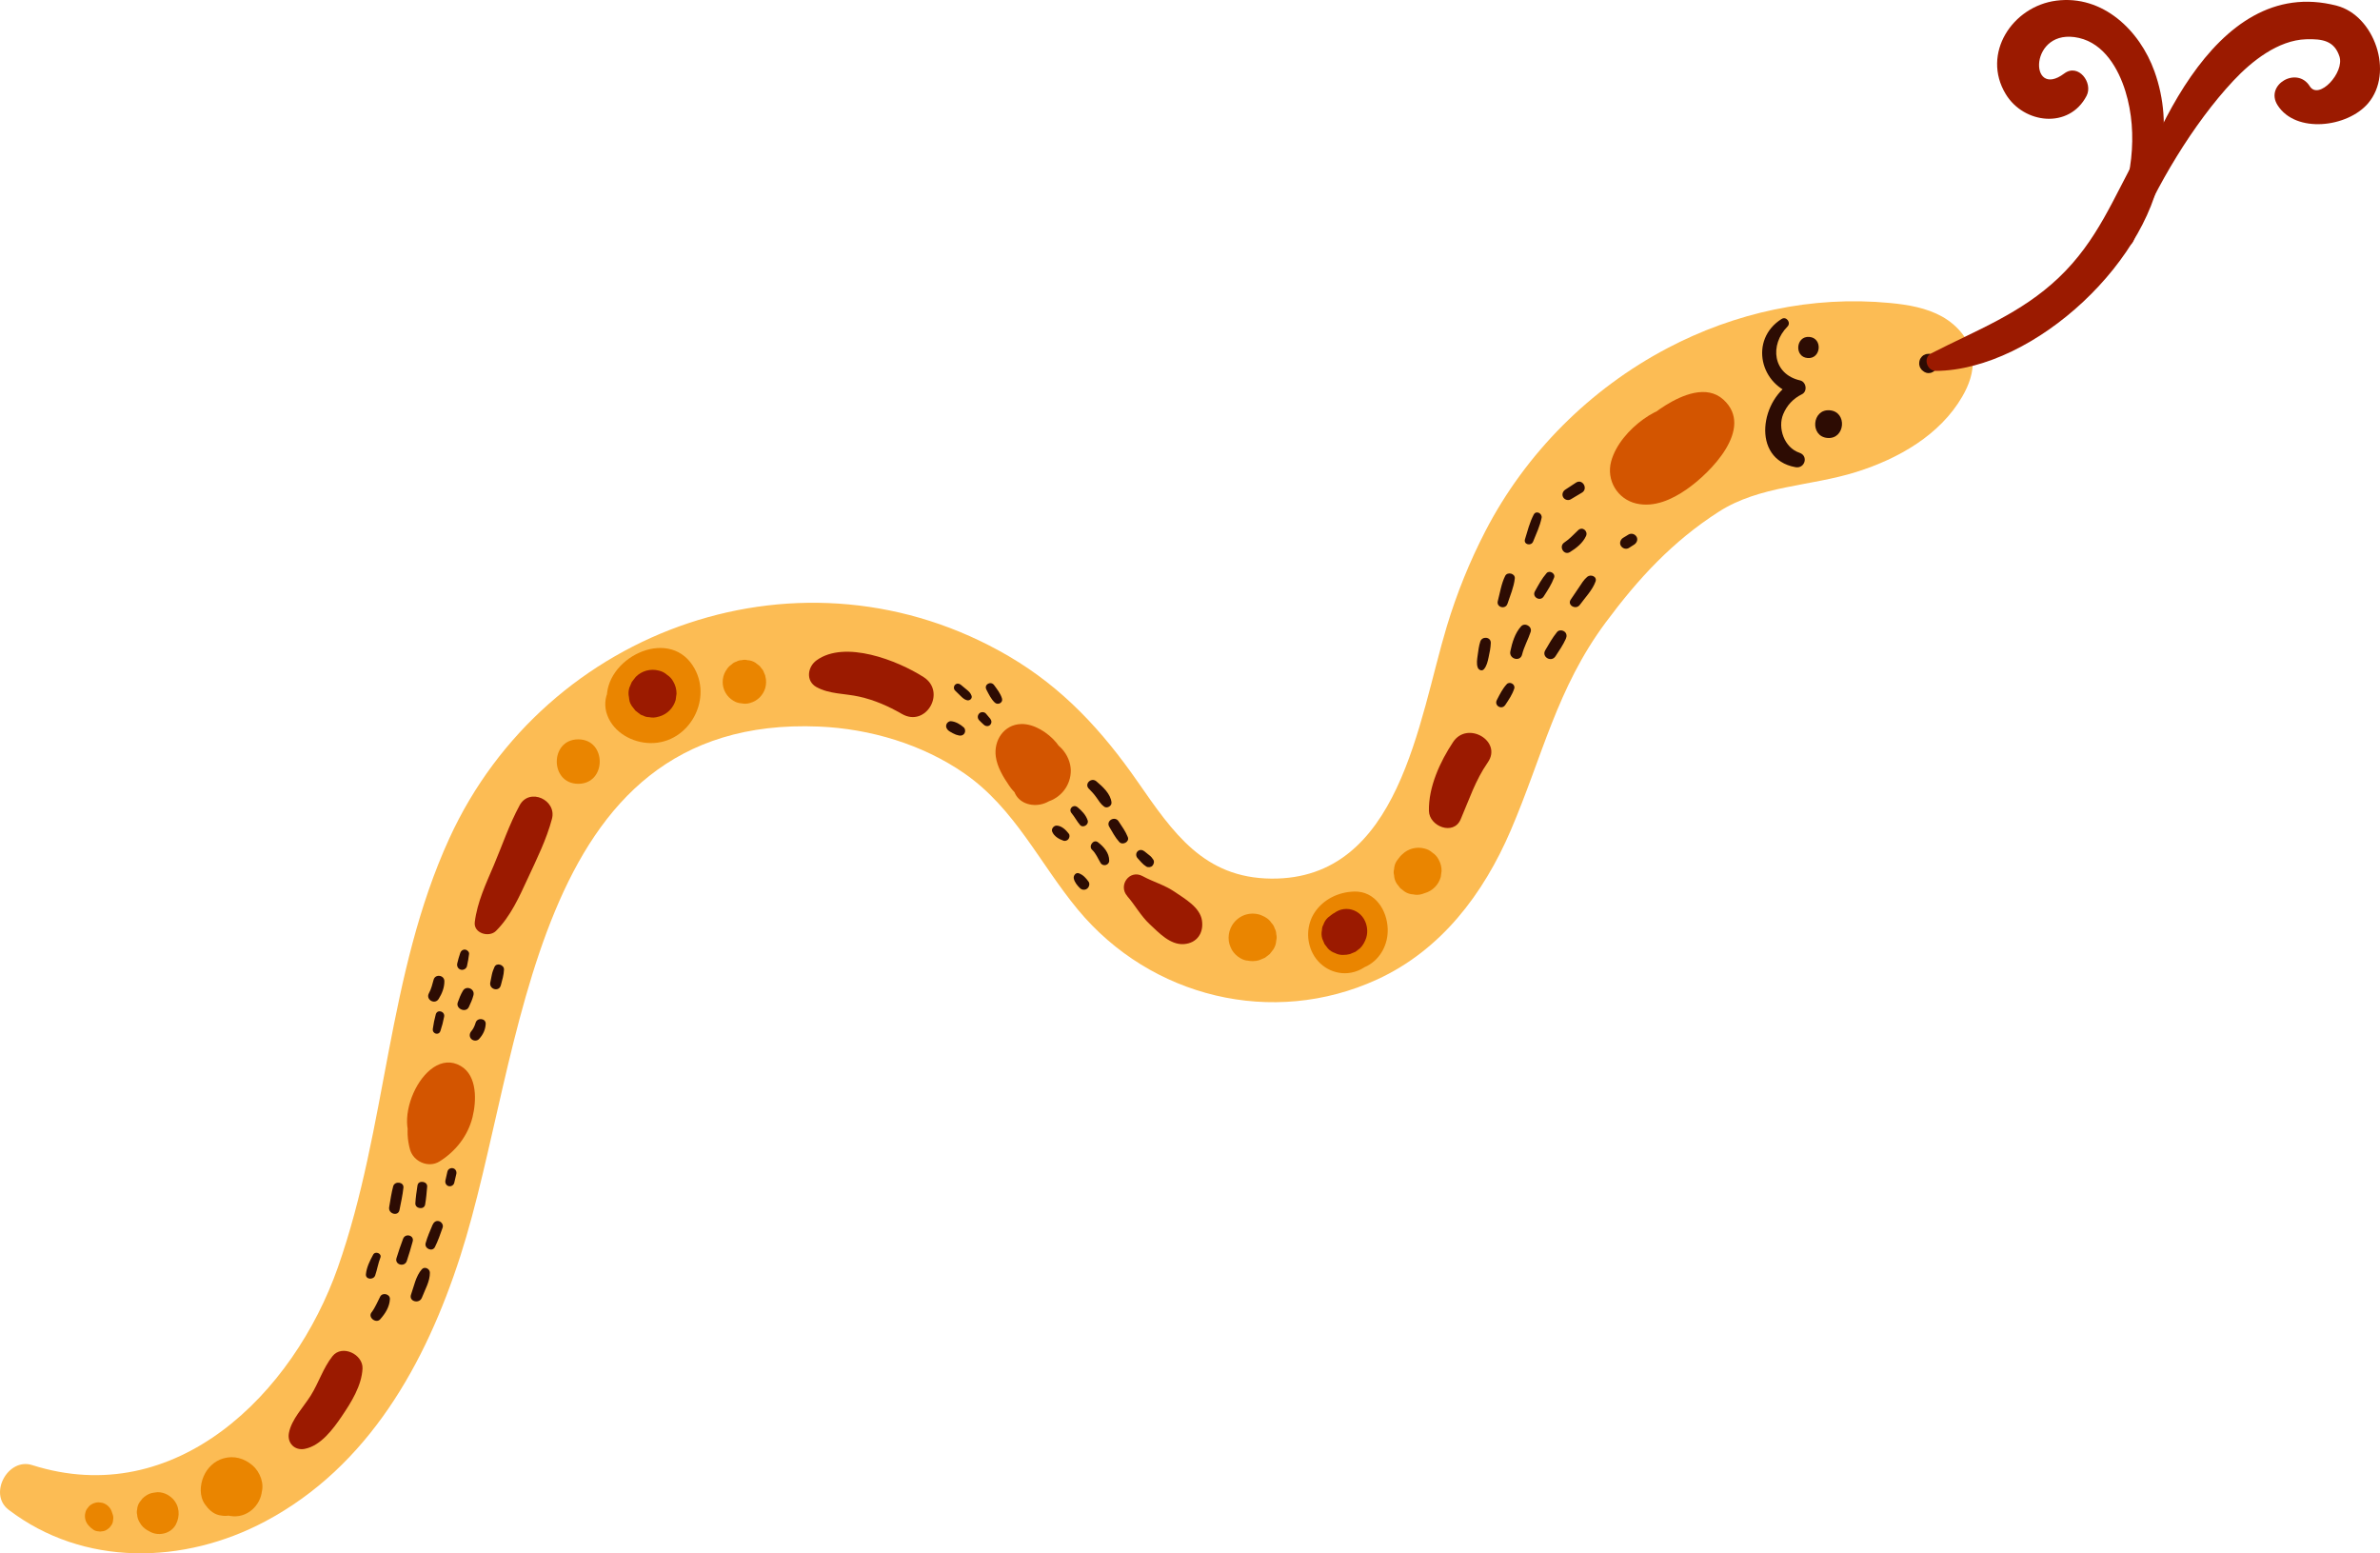 <?xml version="1.0" encoding="UTF-8"?> <svg xmlns="http://www.w3.org/2000/svg" id="Layer_2" data-name="Layer 2" viewBox="0 0 1051.82 686.35"> <defs> <style> .cls-1 { fill: #fcbc54; } .cls-2 { fill: #d35500; } .cls-3 { fill: #9b1a00; } .cls-4 { fill: #2d0c03; } .cls-5 { fill: #ea8500; } </style> </defs> <g id="_Layer_" data-name="&amp;lt;Layer&amp;gt;"> <g> <path class="cls-1" d="M736.78,153.91c-33.95,17.88-62.48,46.22-80.37,80.84-6.85,13.26-12.57,27.3-17.04,42.13-12.44,41.18-20.7,111.86-77.52,111.34-29.87-.27-43.44-20.32-59.09-42.84-15.66-22.54-33.06-41.45-56.92-55.42-90.47-52.95-204.52-12.9-247.25,80.46-27.65,60.42-27.46,127.53-49.24,189.51-19.63,55.86-71.62,107.6-135.14,87.43-10.74-3.41-19.49,12.81-10.42,19.73,33.09,25.24,77.36,24.31,113.46,5.13,45.56-24.22,70.87-69.67,86.2-117.23,28.65-88.9,29.99-239.35,158.49-233.95,22.55,.95,45.69,7.81,64.34,20.75,22.24,15.44,33.27,39.88,50.13,60.2,32.12,38.7,86,51.98,132.18,30.81,28.28-12.96,47.02-37.83,59.04-65.82,14.13-32.93,20.37-62.84,41.96-91.9,14.49-19.5,29.51-35.82,50.05-48.99,18.02-11.56,40.39-11.15,60.78-17.56,18.68-5.88,36.95-16.34,46.78-33.28,2.95-5.07,5.1-10.87,4.56-16.71-.75-7.95-6.5-14.78-13.47-18.66-6.97-3.88-15.06-5.24-23-6-34.66-3.31-68.67,4.31-98.5,20.02Z"></path> <path class="cls-4" d="M798.86,158.2c6,.49,6.77-8.84,.76-9.33-6-.49-6.77,8.84-.76,9.33h0Z"></path> <path class="cls-4" d="M807.64,193.51c7.86,.64,8.87-11.58,.99-12.22-7.86-.64-8.87,11.58-.99,12.22h0Z"></path> <path class="cls-5" d="M278.33,299.25c-8.63,.35-12.83,9.22-9.92,16.85,2.92,7.65,11.08,12.13,19.05,12.24,17.22,.24,28.11-19.95,18.64-34.34-11.25-17.09-39.24-2.91-37.87,15.5,.65,8.74,7.77,16.74,16.85,16.69,8.51-.05,15.69-7.97,15.34-16.37-.44-10.55-14.24-17.29-22.15-9.38-7.5,7.5-.75,23.02,10.39,19.3,5.76-1.93,8.75-11.7,1.91-14.61-2.44-1.28-2.16,.54,.83,5.45-1,1-2,2-3,3-4.24-.96-5.67-2.19-4.3-3.72,.25-.29,.19-.24-.17,.14-.02,.12,1.51-.41,1.41-.1-.03,.09-.88-1.59-.88-1.8,0-.74,.4-1.44,.77-2.04,1.93-3.2,7.95-6.12,8.85-.83,.56,3.28-1.37,6.89-4.57,7.88-1.91,.59-4.04,.26-5.82-.62-.53-.26-5.27-4.13-4.19-4.56,4.27-1.71,4.22-8.9-1.17-8.68h0Z"></path> <path class="cls-5" d="M588.65,404.57c-6.31,2.71-7.01,11.85-4.09,17.17,3.73,6.8,13.1,8.56,19.67,5.06,5.97-3.18,9.25-9.63,9.06-16.29-.24-8.3-5.57-16.78-14.71-16.57-6.92,.16-13.69,3.36-17.56,9.2-3.58,5.39-3.84,12.52-.82,18.23,3.48,6.59,11.06,10.15,18.31,8.08,8.25-2.35,12.74-10.43,11.15-18.62-.86-4.42-5.8-7.82-10.16-7.73-4.85,.1-8.67,3.15-10.16,7.73-.51,3.26-.54,3.73-.08,1.39-.49,1.72-.01,1.01,1.44-2.12,1.23-.79,1.34-.89,.35-.29,1.06-.29,2.12-.58,3.18-.87,1.71-.08,3.62,.94,4.45,2.44,.51,1.46,.59,1.65,.24,.55,.05,.46,.09,.91,.14,1.37,.01-1.18-.07-.96-.23,.63,.31-1.07,.24-.93-.23,.41-.88,1-.92,1.07-.13,.22-.97,.67-1.14,.8-.51,.38,2.45-1.17-1.03,.4,.92-.42,1.18-.24,1.08-.25-.3-.01-3.05-.21-4.94-1.4-5.68-3.58-.25-.68-.21-.52,.12,.48,.26,1.19,.26,1.18,0-.02,.27-1.2,.27-1.22-.01-.05,.09-.46,.3-.86,.62-1.2,.28-.45,.67-.79,1.16-1.02-.99,.52-.88,.52,.32,.01-1.09,.28-.96,.28,.4-.02,2.71,.96,3.51,1.15,2.41,.57-1.06-.63-.51-.04,1.67,1.77,.38,1.15,.44,1.25,.17,.31,.15,1.19,.2,1.32,.14,.38,.06-.36,.08-.72,.06-1.08,.06-6.24-6.31-8.64-11.31-6.49h0Z"></path> <path class="cls-5" d="M619.63,377.56c-.26,.26-.53,.53-.79,.79-.52,.67-1.04,1.35-1.56,2.02-.73,1.14-1.12,2.38-1.18,3.71-.24,.88-.24,1.77,0,2.65,.06,1.33,.45,2.56,1.18,3.71,.52,.67,1.04,1.35,1.56,2.02,.67,.52,1.35,1.04,2.02,1.56,1.14,.73,2.38,1.12,3.71,1.18,1.32,.3,2.65,.24,3.97-.18,.35-.12,.7-.24,1.05-.36,1.73-.49,3.24-1.36,4.51-2.63,1.27-1.28,2.14-2.78,2.63-4.51,.12-.91,.24-1.81,.37-2.72,0-1.85-.47-3.57-1.4-5.16-.64-1.19-1.52-2.15-2.63-2.87-.99-.9-2.15-1.51-3.48-1.83-3.52-.97-7.38,.05-9.95,2.63h0Z"></path> <path class="cls-5" d="M559.05,405.17c-.86-.39-1.7-.85-2.61-1.1-1.84-.51-3.81-.52-5.66,0-2.67,.74-4.96,2.54-6.35,4.93-.95,1.63-1.46,3.47-1.46,5.36,0,2.14,.49,3.45,1.43,5.32,.9,1.51,2.1,2.72,3.62,3.62,1.16,.74,2.41,1.14,3.75,1.2,1.34,.3,2.68,.24,4.02-.18,1.71-.48,3.19-1.34,4.45-2.59,.02-.02,.04-.04,.06-.05-.68,.53-1.37,1.06-2.05,1.58,.02-.01,.04-.02,.06-.03-.81,.34-1.62,.68-2.43,1.03,.03-.01,.06-.02,.09-.03-.91,.12-1.82,.24-2.73,.37,.03,0,.06,0,.09,0-.92-.12-1.83-.25-2.75-.37,.04,0,.08,.02,.12,.03-.83-.35-1.66-.7-2.49-1.05,2.15,.95,2.93,1.46,5.35,1.46,2.51,0,3.14-.51,5.37-1.45-.83,.35-1.67,.7-2.5,1.06,.04-.02,.08-.03,.12-.04,.83-.35,1.66-.7,2.49-1.05,.7-.54,1.41-1.09,2.11-1.63,.54-.7,1.09-1.41,1.63-2.11,.76-1.2,1.17-2.49,1.24-3.87,.25-.92,.25-1.85,0-2.77,0-.94-.24-1.82-.71-2.63-.25-.88-.69-1.65-1.34-2.3-.73-1.13-1.71-2.03-2.92-2.68h0Z"></path> <path class="cls-5" d="M255.56,346.33c12.64,0,12.66-19.64,0-19.64s-12.66,19.64,0,19.64h0Z"></path> <path class="cls-5" d="M320.9,296.22c-.07,.1-.14,.2-.21,.29-.87,1.5-1.3,3.11-1.31,4.84,0,1.73,.44,3.35,1.31,4.84,.85,1.44,2,2.59,3.44,3.44,1.1,.7,2.29,1.08,3.57,1.14,1.28,.29,2.55,.23,3.83-.17,1.63-.46,3.04-1.28,4.23-2.47,1.19-1.2,2.01-2.61,2.47-4.23,.46-1.7,.46-3.4,0-5.1-.02-.11-.04-.22-.05-.33-.32-.75-.63-1.5-.95-2.26-.49-.64-.98-1.28-1.48-1.91-.64-.49-1.28-.99-1.91-1.48-1.09-.69-2.26-1.06-3.51-1.12-.84-.22-1.68-.22-2.51,0-.85,0-1.65,.22-2.38,.65-.8,.22-1.5,.63-2.09,1.22-1.03,.67-1.84,1.55-2.43,2.65h0Z"></path> <path class="cls-5" d="M39.32,674.24c.27,.26,.53,.53,.8,.79,.39,.3,.79,.61,1.18,.91,.67,.43,1.39,.66,2.17,.69,.52,.14,1.03,.14,1.55,0,.78-.04,1.5-.27,2.17-.69l1.18-.91,.91-1.18c.43-.67,.66-1.39,.69-2.17,.17-.77,.14-1.55-.1-2.33-.12-.35-.24-.7-.36-1.05-.29-1.03-.81-1.93-1.57-2.69-.76-.76-1.66-1.28-2.69-1.57-.54-.07-1.08-.15-1.62-.22-1.1,0-2.12,.28-3.08,.83-.71,.38-1.28,.91-1.71,1.57-.54,.59-.9,1.28-1.09,2.07-.58,2.1,.03,4.39,1.57,5.93h0Z"></path> <path class="cls-5" d="M61.63,672.41s.05,.1,.07,.15c-.29-.69-.58-1.38-.87-2.07,.32,.87-.05,.59,.96,2.34,.84,1.46,1.91,2.49,3.35,3.35,.86,.52,1.84,.81,2.77,1.16-.7-.29-1.39-.59-2.09-.88,.09,.04,.16,.08,.24,.14-.58-.45-1.15-.89-1.73-1.34,.05,.04,.1,.09,.14,.14,3.64,3.84,10.67,2.99,13.2-1.7,2.03-3.77,1.72-8.4-1.42-11.55-.61-.61-1.31-1.16-2.06-1.59-1.41-.82-2.93-1.23-4.56-1.23-.43,.04-.87,.1-1.3,.17-1.33,.18-2.2,.39-3.46,1.14-.69,.41-1.34,.94-1.92,1.5-.44,.57-.88,1.14-1.33,1.72-.62,.97-.96,2.02-1.01,3.15-.2,.75-.2,1.5,0,2.26,.05,1.13,.39,2.18,1.01,3.15h0Z"></path> <path class="cls-5" d="M93.16,654.22c-.4,.83-.92,1.65-1.18,2.55-.43,1.5-.43,3.4-.02,4.87,.46,1.66,1.57,3.52,2.79,4.72,2.34,2.31,5.23,3.47,8.48,3.63,6.96,.34,12.75-5.83,12.58-12.67-.12,.9-.24,1.8-.36,2.69,1.56-4.29-.49-9.65-3.88-12.54-3.65-3.11-8.14-4.41-12.85-3.07-4.04,1.15-7.17,4.23-8.77,8.03-1.61,3.82-1.89,8.66,.61,12.24,1.52,2.17,3.56,4.2,6.27,4.82,2.35,.53,4.6,.41,6.83-.53,4.87-2.06,7.31-7.23,6.07-12.38-.08-.35-.14-.7-.2-1.05,.13,.94,.25,1.88,.38,2.82-.03-.28-.03-.53,0-.8-.13,.94-.25,1.87-.38,2.81,.05-.37,.14-.7,.26-1.05-.35,.84-.71,1.68-1.06,2.52,.15-.34,.32-.64,.54-.94-.55,.71-1.1,1.42-1.65,2.13,.18-.21,.35-.39,.56-.58-.71,.55-1.42,1.1-2.13,1.65,.22-.17,.42-.3,.67-.43-.84,.35-1.67,.71-2.51,1.06,.26-.11,.49-.18,.76-.24-.93,.12-1.86,.25-2.79,.37,.28-.03,.52-.04,.81-.01-.93-.12-1.86-.25-2.79-.37,.27,.05,.5,.12,.76,.22-.83-.35-1.67-.7-2.5-1.06,.25,.12,.46,.25,.68,.42-.71-.54-1.41-1.09-2.12-1.63,.21,.18,.39,.36,.57,.57-.54-.7-1.09-1.41-1.63-2.11,.22,.3,.4,.59,.55,.93-.35-.83-.7-1.66-1.05-2.49,.03,.08,.06,.17,.09,.25,.79,2.19,1.86,3.96,3.73,5.41,1.65,1.27,4.16,2.51,6.31,2.24,.02,0,.04,0,.07,0-3.26-2.48-6.52-4.97-9.79-7.45,.05,.17,.08,.34,.1,.51-.12-.9-.24-1.79-.36-2.69,.02,.27,0,.51-.03,.78,.12-.89,.24-1.78,.36-2.68-.03,.17-.08,.34-.15,.5,.34-.8,.67-1.6,1.01-2.4-.11,.24-.23,.43-.39,.64,.52-.67,1.04-1.35,1.56-2.02-.1,.12-.21,.23-.34,.32,.67-.52,1.34-1.04,2.02-1.56-.31,.23-.64,.43-1,.58,.78-.33,1.56-.66,2.34-.99-.23,.08-.44,.14-.68,.19,.86-.11,1.71-.23,2.57-.35-.52,.07-1.08,.09-1.6,.02,.82,.11,1.63,.22,2.45,.33-.22-.05-.41-.1-.62-.18,.72,.3,1.43,.6,2.15,.91-1.65-.82-3.31-1.34-5.15-1.32,1.37,.37,2.73,.74,4.1,1.11-.05-.03-.09-.06-.14-.1-3.35-2.3-9.12-.82-10.89,2.85h0Z"></path> <path class="cls-3" d="M281.02,299.02s-.08,.1-.12,.15c-.02,.03-.05,.06-.07,.09-.54,.7-1.09,1.41-1.63,2.11-.35,.83-.7,1.66-1.05,2.49-.43,1.39-.5,2.77-.19,4.16,.22,1.62,.18,2.24,1.23,3.88,.54,.7,1.08,1.4,1.62,2.09,.7,.54,1.4,1.08,2.09,1.62,.37,.27,.8,.46,1.27,.55,.81,.47,1.69,.71,2.63,.71,1.38,.31,2.77,.25,4.16-.19,.02,0,.05,0,.07-.01,.07-.02,.14-.03,.22-.05,1.78-.5,3.33-1.4,4.65-2.71,1.3-1.31,2.21-2.86,2.71-4.64,.13-.93,.25-1.87,.38-2.8,0-1.9-.49-3.67-1.44-5.31-.66-1.23-1.57-2.21-2.71-2.95-1.02-.93-2.21-1.56-3.58-1.88-1.87-.5-3.73-.5-5.6,0-1.78,.5-3.33,1.4-4.65,2.71h0Z"></path> <path class="cls-3" d="M593.71,421.93c.97,.01,1.98-.11,2.91-.37,.83-.31,1.64-.65,2.44-1.02,.66-.51,1.32-1.02,1.98-1.53,1.27-1.17,2.3-3.12,2.79-4.75,.8-2.71,.38-5.79-1.07-8.22-1.61-2.71-4.54-4.42-7.71-4.42-1.61,0-3.11,.41-4.5,1.22-1.34,.79-2.41,1.86-3.2,3.2-.02,.03-.04,.05-.06,.08,.47-.61,.94-1.21,1.41-1.82-.08,.1-.16,.18-.26,.26,.62-.48,1.24-.96,1.87-1.44-.21,.15-.45,.29-.68,.41,.77-.32,1.53-.65,2.3-.97-.13,.06-.26,.09-.4,.12-2.06,.54-2.86,1.35-4.48,2.64,.66-.51,1.31-1.01,1.97-1.52-.06,.04-.12,.08-.18,.12-.65,.5-1.3,1.01-1.96,1.51-.94,.88-1.61,1.91-2,3.11-.44,.75-.66,1.57-.66,2.44-.29,1.29-.23,2.57,.17,3.86,.32,.77,.65,1.54,.98,2.31,.5,.65,1.01,1.3,1.51,1.96,.88,.94,1.91,1.61,3.11,2,1.15,.61,2.39,.88,3.73,.83h0Z"></path> <path class="cls-3" d="M219.2,411.33c6.53-6.49,10.32-15.17,14.15-23.42,3.9-8.4,8.21-17.11,10.58-26.08,2.22-8.4-9.96-13.95-14.27-6.02-4.56,8.4-7.69,17.68-11.41,26.48-3.48,8.21-7.32,16.23-8.43,25.15-.62,4.94,6.3,6.96,9.39,3.89h0Z"></path> <path class="cls-3" d="M360.84,303.59c5.67,3.15,12.53,2.8,18.8,4.2,6.89,1.54,12.89,4.19,18.99,7.69,10.6,6.09,19.74-9.78,9.54-16.31-11.43-7.32-34.79-16.51-47.33-7.38-3.96,2.88-4.85,9.11,0,11.81h0Z"></path> <path class="cls-3" d="M498.16,395.95c3.52,4.03,5.94,8.68,9.92,12.4,4.14,3.87,9.07,9.22,15.11,8.81,5.82-.4,8.86-4.95,8-10.5-.9-5.79-7.56-9.52-12.07-12.61-4.45-3.04-9.49-4.37-14.15-6.92-5.73-3.12-10.96,4.05-6.8,8.81h0Z"></path> <path class="cls-3" d="M645.5,362.1c3.79-8.77,6.49-17.29,12.03-25.25,6.52-9.36-9.02-18.52-15.35-8.97-5.75,8.67-10.89,19.8-10.68,30.43,.14,6.83,10.87,11.02,13.99,3.79h0Z"></path> <path class="cls-3" d="M134.68,640.19c7.07-1.35,12.56-8.78,16.37-14.4,4.17-6.14,8.79-13.52,9.16-21.06,.31-6.31-9.04-10.82-13.27-5.49-4.12,5.19-6.08,11.74-9.61,17.39-3.22,5.15-8.53,10.5-9.65,16.58-.81,4.42,2.54,7.84,6.99,6.99h0Z"></path> <path class="cls-2" d="M186.72,483.24c-6.4,6.52-7.91,16-5.53,24.64,1.49,5.4,8.16,8.37,13.06,5.31,7.09-4.43,12.49-11.26,14.55-19.46,1.8-7.17,2.22-18.39-5.16-22.7-16.68-9.76-33.41,29.29-17.07,37.01,2.95,1.39,7.52,1.67,9.82-1.27,3.25-4.14,2.76-7.16,3.32-11.99,.23-2,1.09-5.76,2.87-7.01-1.63,.44-3.25,.88-4.88,1.32,.36-.04,.72-.08,1.08-.12-2.27-.94-4.54-1.88-6.81-2.82-2.1-1.75-.66-.24-.98,2.17-.15,1.1-.49,2.32-.91,3.35-.99,2.45-2.63,4.66-4.81,6.17,4.35,1.77,8.71,3.54,13.06,5.31-1.75-5.38-2.03-10.27-1.91-15.89,.1-4.93-6.29-7.5-9.7-4.02h0Z"></path> <path class="cls-2" d="M449.03,328.68c-3.64,5.19-2.44,14.48-1.03,20.24,1.29,5.27,6.69,7.46,11.59,6.58,5.71-1.02,9.82-5.95,11.28-11.35,1.55-5.72-.35-11.59-4.04-16.02-3.57-4.29-9.78-8.38-15.54-8.21-7.64,.23-12.17,7.24-11.21,14.35,.63,4.68,3.33,9.13,5.99,12.99,3.74,5.45,9.75,8.92,16.48,7.1,6.31-1.71,10.75-7.42,10.68-13.97-.08-6.86-6.16-14.21-13.4-13.68-3.88,.29-7.33,2.19-8.84,5.94-1.33,3.3-1.01,8.12,2,10.56,.51,.42,1.03,.83,1.57,1.23,1.11,.91,1.33,1.06,.66,.45-.81-.69-1.38-1.57-1.7-2.65,.22-1.52,.44-3.04,.66-4.56,1.25-2.68,4.22-2.83,6.58-1.92,1.09-.03,1.84,.34,2.26,1.13,.38,.58,.29,.45-.26-.4-.84-1.38-1.67-2.77-2.51-4.15-.14-.23-1.05-2.13-1.24-2.12,.15,.29,.29,.58,.44,.88,.39,2.08-.22,4.02-1.82,5.81-1.44,.84-2.89,1.68-4.33,2.53-4.02-.86-4.99-.82-2.91,.12,.6,.33,1.18,.69,1.75,1.08-.64-.46-.53-.31,.33,.46-.49-.66-.43-.51,.18,.48-.37-.46-.54-1-.53-1.6,.25-1.22,.24-1.28-.03-.18,.6-1.25,1.1-2.02,2.51-2.48,3.86,2.19,7.73,4.39,11.59,6.58-2.28-5.75-5.03-13.28-10.13-17.07-2.35-1.74-5.57-.22-7.01,1.84h0Z"></path> <path class="cls-2" d="M747.17,177.9c-7.99,.92-14.31,2.55-20.99,7.4-6.12,4.45-12.09,11.08-14.14,18.55-2.26,8.29,2.77,16.73,11.14,18.64,7.98,1.82,15.82-1.83,22.23-6.28,10.45-7.25,30.17-26.98,16.23-39.64-7.4-6.72-18.27-2.01-25.54,2.5-6.99,4.34-13.93,10.41-16.39,18.47-2.35,7.7,7.44,16.42,14.53,11.17,7.1-5.26,11.62-12.39,20.74-14.51h-5.72c.64,.11,1.28,.22,1.92,.33-1.58-.92-3.16-1.84-4.74-2.77,.35,.33,.7,.67,1.05,1-.92-1.58-1.84-3.16-2.76-4.74-.57-1.88,1.06-2.7-.75-.5-.64,.79-1.08,1.75-1.69,2.57-1.73,2.29-3.87,4.44-6.03,6.3-1.77,1.53-3.67,2.82-5.69,4-.44,.25-2.53,1.06-2.71,1.39-.09-.01-.19-.01-.28,.01-1.53,.21-.31,.89,3.65,2.06,.48,1.77,.96,3.55,1.44,5.32-.29-3.44,3.75-8.34,5.84-11,2.93-3.72,7.35-7.73,11.44-10.1,4.37-2.53,2.85-10.82-2.76-10.18h0Z"></path> <path class="cls-4" d="M194.64,455.55c.69-2.09,1.24-4.14,1.64-6.31,.45-2.39-3.03-3.43-3.7-1.02-.59,2.13-1,4.22-1.3,6.4-.3,2.16,2.63,3.11,3.35,.92h0Z"></path> <path class="cls-4" d="M193.87,441.38c1.48-2.38,2.54-5.01,2.52-7.84-.02-2.72-4.03-3.31-4.76-.64-.56,2.04-1.04,4.09-2.07,5.96-1.55,2.83,2.61,5.25,4.31,2.52h0Z"></path> <path class="cls-4" d="M207.19,444.98c.83-1.73,1.57-3.39,2.05-5.25,.71-2.78-3.15-4.46-4.65-1.96-.99,1.65-1.65,3.34-2.29,5.15-1,2.83,3.57,4.8,4.89,2.06h0Z"></path> <path class="cls-4" d="M211.72,459.08c1.75-1.9,2.77-4.01,2.93-6.6,.16-2.61-3.72-2.98-4.44-.6-.4,1.33-1,2.72-1.92,3.78-.86,.98-.97,2.46,0,3.43,.9,.9,2.54,.97,3.43,0h0Z"></path> <path class="cls-4" d="M221.33,435.4c.62-2.33,1.32-4.57,1.41-6.99,.08-2.13-3.29-3.23-4.21-1.14-.5,1.14-.91,2.18-1.16,3.4-.24,1.15-.46,2.3-.69,3.45-.6,3.01,3.84,4.31,4.64,1.28h0Z"></path> <path class="cls-4" d="M206.37,426.9c.41-1.79,.71-3.54,.93-5.36,.12-.96-.84-1.84-1.71-1.94-1.01-.12-1.84,.46-2.17,1.42-.54,1.56-.98,3.09-1.35,4.7-.27,1.17,.36,2.41,1.56,2.74,1.13,.31,2.47-.38,2.74-1.56h0Z"></path> <path class="cls-4" d="M176.55,534.66c.65-3.28,1.38-6.53,1.74-9.86,.29-2.62-3.87-3.07-4.53-.61-.8,3.02-1.24,6.13-1.77,9.21-.51,2.96,3.96,4.26,4.56,1.26h0Z"></path> <path class="cls-4" d="M184.51,523.76c-.39,2.64-.8,5.25-.95,7.91-.14,2.44,3.89,3.05,4.32,.58,.46-2.63,.67-5.26,.9-7.92,.2-2.41-3.9-3-4.26-.58h0Z"></path> <path class="cls-4" d="M197.74,517.62c-.33,1.32-.63,2.64-.9,3.98-.22,1.07,.31,2.18,1.41,2.49,1.04,.29,2.21-.35,2.49-1.41,.34-1.32,.65-2.64,.93-3.97,.23-1.07-.32-2.2-1.42-2.5-1.04-.29-2.24,.35-2.5,1.42h0Z"></path> <path class="cls-4" d="M191.17,541.2c-1.12,2.67-2.28,5.29-3.06,8.08-.67,2.39,2.94,4.05,4.1,1.73,1.39-2.77,2.37-5.66,3.41-8.59,.42-1.18-.47-2.51-1.61-2.83-1.32-.38-2.35,.47-2.83,1.61h0Z"></path> <path class="cls-4" d="M178.13,547.39c-1.03,2.83-2.05,5.64-2.91,8.53-.88,2.94,3.58,4.11,4.56,1.26,.98-2.84,1.78-5.72,2.6-8.62,.78-2.76-3.29-3.8-4.24-1.17h0Z"></path> <path class="cls-4" d="M164.93,554.36c-1.45,2.65-2.91,5.6-3.21,8.64-.25,2.45,3.37,2.65,4.09,.55,.89-2.59,1.28-5.28,2.3-7.85,.73-1.84-2.24-3.04-3.18-1.34h0Z"></path> <path class="cls-4" d="M168.05,582.9c2.25-2.53,4.06-5.39,4.27-8.84,.14-2.28-3.24-3.14-4.29-1.16-1.26,2.38-2.2,4.86-3.85,7.02-1.7,2.22,2.03,5.07,3.88,2.99h0Z"></path> <path class="cls-4" d="M186.47,573.36c1.34-3.5,3.58-7.22,3.51-11.05-.03-1.71-2.31-2.87-3.55-1.47-2.69,3.04-3.45,7.45-4.78,11.19-1.09,3.05,3.68,4.29,4.82,1.33h0Z"></path> <path class="cls-4" d="M418.72,322.37c.62,.72,1.55,1.16,2.38,1.62,.89,.49,1.74,.81,2.74,1,.94,.19,1.91-.12,2.42-.98,.46-.79,.36-1.96-.33-2.59-1.48-1.36-3.61-2.6-5.66-2.75-.84-.06-1.69,.59-1.98,1.33-.34,.85-.14,1.68,.45,2.37h0Z"></path> <path class="cls-4" d="M422.09,305.12c.8,.78,1.6,1.57,2.4,2.35,.84,.83,1.74,1.69,2.92,1.95,1.13,.25,2.38-.75,1.97-1.97-.39-1.19-1.2-1.94-2.15-2.72-.87-.72-1.73-1.43-2.6-2.15-.75-.62-1.81-.73-2.54,0-.68,.68-.69,1.86,0,2.54h0Z"></path> <path class="cls-4" d="M435.94,304.75c1.09,2.05,2.01,4.11,3.73,5.72,1.33,1.24,3.72,.03,3.15-1.84-.69-2.27-2.1-3.98-3.47-5.88-1.47-2.03-4.63-.29-3.41,1.99h0Z"></path> <path class="cls-4" d="M432.73,318.25c.68,.71,1.39,1.38,2.12,2.03,.76,.68,2.02,.8,2.75,0,.78-.85,.68-1.9,0-2.75-.62-.77-1.24-1.52-1.91-2.25-.74-.81-2.22-.81-2.96,0-.78,.85-.81,2.12,0,2.96h0Z"></path> <path class="cls-4" d="M465,367.46c.81,2.06,3,3.33,5.02,4.02,.78,.26,1.72-.12,2.19-.75,.45-.61,.66-1.65,.16-2.31-1.27-1.68-3.13-3.5-5.35-3.62-1.26-.07-2.51,1.41-2.02,2.65h0Z"></path> <path class="cls-4" d="M473.57,359.3c1.37,1.65,2.34,3.57,3.72,5.2,1.32,1.56,4.01-.11,3.4-1.98-.78-2.4-2.57-4.27-4.5-5.85-1.85-1.51-4.16,.77-2.63,2.63h0Z"></path> <path class="cls-4" d="M481.24,348.53c1.21,1.19,2.35,2.46,3.33,3.85,1.05,1.49,1.91,2.97,3.41,4.05,1.27,.92,3.4-.3,3.24-1.86-.38-3.81-3.91-7-6.69-9.34-2.26-1.9-5.47,1.16-3.3,3.3h0Z"></path> <path class="cls-4" d="M490.23,365.32c1.38,2.31,2.62,4.75,4.45,6.74,1.45,1.57,4.58-.06,3.75-2.18-.99-2.53-2.59-4.7-4.07-6.97-1.67-2.57-5.73-.25-4.13,2.42h0Z"></path> <path class="cls-4" d="M482.64,375.48c1.75,1.67,2.54,3.82,3.77,5.84,1.04,1.71,3.79,1.02,3.79-1.03,0-3.46-2.37-6.14-4.99-8.15-1.93-1.48-4.29,1.7-2.58,3.34h0Z"></path> <path class="cls-4" d="M474.55,388.17c.37,1.7,1.54,3.1,2.76,4.29,.86,.84,2.2,.92,3.14,.19,.87-.67,1.32-2.12,.62-3.09-1.15-1.59-2.36-2.96-4.23-3.67-1.41-.54-2.56,1.03-2.28,2.28h0Z"></path> <path class="cls-4" d="M502.75,379.2c.56,.62,1.12,1.24,1.68,1.86,.66,.73,1.33,1.29,2.16,1.82,.8,.51,2.07,.36,2.72-.35,.63-.68,.95-1.9,.35-2.72-.26-.36-.52-.72-.79-1.07-.3-.39-.74-.68-1.12-.99-.66-.53-1.31-1.05-1.97-1.58-.9-.72-2.15-.88-3.03,0-.85,.85-.78,2.17,0,3.03h0Z"></path> <path class="cls-4" d="M655.79,295.72c1.29-1.5,1.67-3.42,2.09-5.32,.46-2.1,.89-4.14,.96-6.3,.09-2.75-3.84-3.1-4.64-.63-.64,1.97-.87,3.97-1.15,6.01-.24,1.81-.62,3.77,.04,5.51,.39,1.04,1.84,1.72,2.7,.71h0Z"></path> <path class="cls-4" d="M665.24,311.5c1.56-2.35,3.08-4.54,3.96-7.23,.62-1.88-2-3.39-3.33-1.94-1.91,2.09-3.07,4.49-4.36,7-1.27,2.48,2.19,4.49,3.72,2.17h0Z"></path> <path class="cls-4" d="M672.67,289.23c.88-3.54,2.65-6.59,3.79-10.02,.79-2.38-2.55-4.3-4.22-2.46-2.7,2.97-3.96,7.19-4.76,11.05-.7,3.36,4.35,4.82,5.19,1.43h0Z"></path> <path class="cls-4" d="M687.42,290c1.65-2.53,3.36-4.99,4.6-7.76,.5-1.12,.42-2.4-.64-3.18-.9-.67-2.46-.78-3.24,.19-2.05,2.53-3.62,5.3-5.25,8.11-1.7,2.93,2.69,5.45,4.52,2.64h0Z"></path> <path class="cls-4" d="M666.22,266.77c1.17-3.6,2.84-7.38,3.23-11.16,.24-2.25-3.26-3.09-4.24-1.15-1.7,3.37-2.31,7.49-3.27,11.13-.73,2.77,3.4,3.88,4.27,1.18h0Z"></path> <path class="cls-4" d="M682.22,263.55c1.74-2.72,3.47-5.31,4.6-8.35,.69-1.85-2.05-3.4-3.33-1.94-2.13,2.44-3.58,5.21-5.15,8.02-1.41,2.53,2.33,4.7,3.88,2.27h0Z"></path> <path class="cls-4" d="M698.19,267.27c2.35-3.25,5.57-6.51,6.94-10.31,.81-2.24-2.13-3.35-3.63-2.11-1.58,1.31-2.66,3.16-3.79,4.85-1.16,1.75-2.34,3.49-3.53,5.22-1.71,2.48,2.28,4.72,4,2.34h0Z"></path> <path class="cls-4" d="M693.82,243.94c2.85-1.75,5.63-3.97,7.09-7.04,1.04-2.19-1.54-4.41-3.43-2.65-2.01,1.88-3.81,3.94-6.13,5.45-2.63,1.71-.23,5.9,2.48,4.24h0Z"></path> <path class="cls-4" d="M677.56,239.27c1.38-3.42,3-6.8,3.73-10.43,.4-2-2.42-3.48-3.47-1.46-1.8,3.43-2.74,7.21-3.87,10.9-.72,2.36,2.73,3.17,3.61,1h0Z"></path> <path class="cls-4" d="M694.21,220.61c1.66-.97,3.31-1.94,4.95-2.95,2.82-1.73,.21-6.22-2.6-4.44-1.63,1.03-3.23,2.09-4.83,3.16-1.1,.74-1.58,2.16-.88,3.36,.67,1.15,2.21,1.55,3.36,.88h0Z"></path> <path class="cls-4" d="M719.87,242.12c.83-.5,1.64-1,2.43-1.55,1.09-.76,1.7-2.26,.91-3.48-.76-1.18-2.24-1.61-3.48-.91-.84,.47-1.65,.97-2.46,1.5-1.13,.73-1.7,2.31-.92,3.52,.75,1.16,2.28,1.66,3.52,.92h0Z"></path> <path class="cls-4" d="M787.37,140.93c-14.45,9.1-9.6,29.72,6.4,33.6-.27-2.04-.53-4.07-.8-6.11-14.92,7.06-19.41,34.45,.54,38.01,4.15,.74,5.83-5,1.76-6.37-6.8-2.28-9.71-11-7.2-17.04,1.63-3.94,4.43-6.93,8.28-8.82,2.56-1.26,1.92-5.49-.8-6.11-12.12-2.75-13.58-15.73-5.58-23.8,1.68-1.69-.5-4.68-2.59-3.36h0Z"></path> <path class="cls-4" d="M848.18,160.41c-.03,.46-.02,.71,.14,1.29,.13,.54,.37,1,.74,1.4,.09,.19,.22,.34,.38,.46,.32,.3,.7,.54,1.05,.8,.29,.12,.59,.25,.88,.37,.49,.15,.98,.18,1.47,.07,.33,0,.64-.08,.93-.25,.46-.15,.85-.4,1.18-.76,.09-.09,.18-.18,.26-.28,.72-.79,1.26-1.81,1.21-2.91-.02-.42-.09-.88-.19-1.29-.13-.53-.37-1-.73-1.39-.29-.45-.67-.8-1.15-1.05-.33-.14-.65-.28-.98-.41-.54-.17-1.09-.2-1.63-.07-.37,0-.71,.09-1.03,.28-.51,.16-.95,.45-1.32,.85-.21,.28-.43,.55-.64,.83-.37,.64-.56,1.33-.56,2.07h0Z"></path> <path class="cls-3" d="M855.55,163.9c43.89-.48,96.41-49.87,100.12-93.61,.48-5.7-7.91-7.52-10.52-2.85-11.28,20.16-18.06,38.84-35.34,55.27-16.7,15.88-36.27,23.15-56.35,33.44-3.73,1.91-1.9,7.79,2.1,7.75h0Z"></path> <path class="cls-3" d="M940.13,102.38c15.06-20.53,20.8-46.36,12.01-70.86-6.49-18.11-22.84-33.87-43.37-31.23-19.44,2.5-33.19,23.45-22.34,41.31,8.01,13.18,28.03,15.51,35.71,.75,3.01-5.78-3.65-14.54-9.87-9.87-15.85,11.9-15.7-20.75,6.48-15.73,11.17,2.53,17.49,13.65,20.56,23.58,5.88,19.02,2.71,40.55-5.48,58.37-1.97,4.28,3.5,7.45,6.28,3.67h0Z"></path> <path class="cls-3" d="M942.83,106.47c9.91-24.09,26.39-51.81,44.22-70.83,8.07-8.61,19.72-17.88,32.06-18.29,7.3-.24,12.5,.66,14.78,7.57,2.35,7.14-9.14,19.53-13.11,13.18-5.62-9-19.94-.68-14.26,8.33,8.04,12.74,30.96,9.9,40.05-.8,11.56-13.62,2.75-38.79-13.86-43.11-55.43-14.42-84.33,63.79-96.46,102.13-1.36,4.29,4.96,5.75,6.58,1.81h0Z"></path> </g> </g> </svg> 